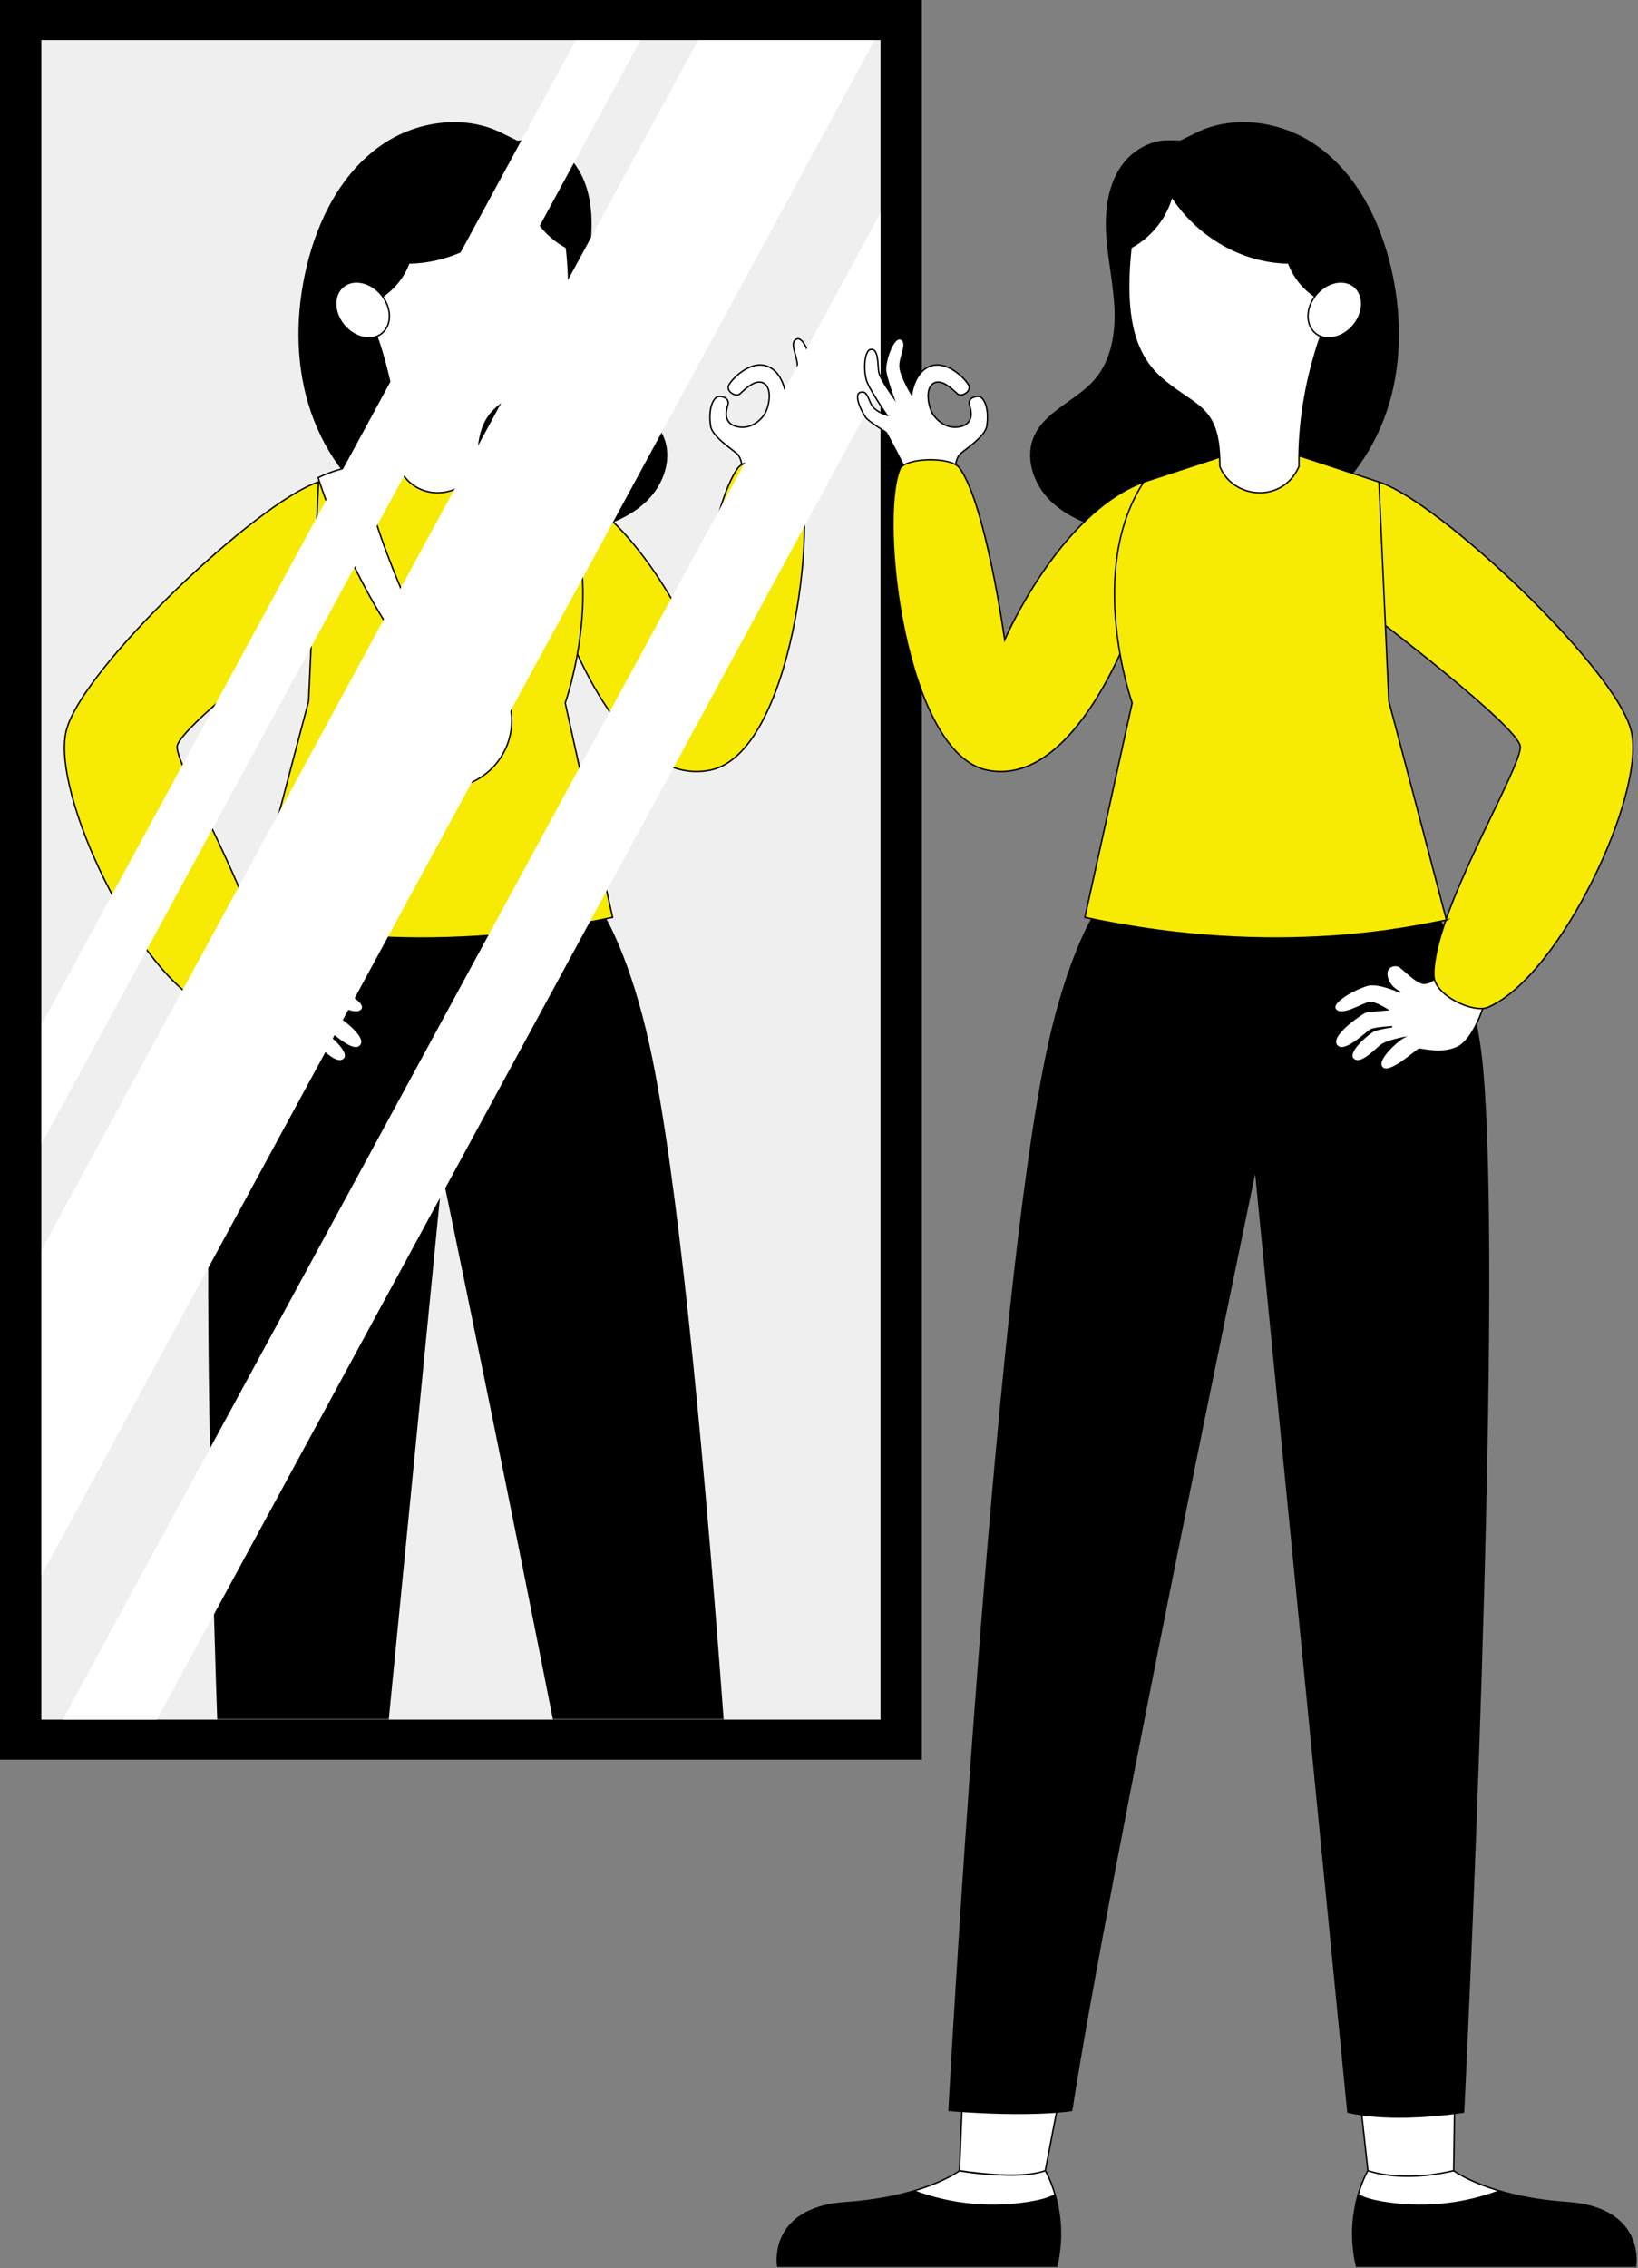 <svg width="1152" height="1594" viewBox="0 0 1152 1594" fill="none" xmlns="http://www.w3.org/2000/svg">
<rect x="0" y="0" width="1152" height="1594" fill="#808080" stroke="none"/>
<g clip-path="url(#clip0_1058_278)">
<path d="M648.33 0H0V1236.66H648.33V0Z" fill="black"/>
<path d="M619.25 28.14H29.08V1208.52H619.25V28.14Z" fill="#EFEFEF"/>
<mask id="mask0_1058_278" style="mask-type:luminance" maskUnits="userSpaceOnUse" x="29" y="28" width="591" height="1181">
<path d="M619.25 28.14H29.08V1208.52H619.25V28.14Z" fill="white"/>
</mask>
<g mask="url(#mask0_1058_278)">
<path d="M405.28 116.78C415.06 130.97 416.93 149.2 415.73 166.39C414.53 183.58 410.59 200.52 409.96 217.73C409.33 234.95 412.48 253.2 423.62 266.35C436.55 281.61 459 288.69 466.8 307.12C473.23 322.31 466.72 340.64 454.89 352.13C443.06 363.63 426.94 369.52 411 373.78C365.12 386.04 313.27 386.39 273.2 360.9C245.75 343.44 226.12 314.95 216.81 283.78C207.5 252.61 208.1 218.94 215.66 187.3C223.57 154.25 240.01 121.85 267.8 102.29C284.15 90.78 304.64 84.78 324.63 86.02C334.55 86.63 344.37 89.09 353.24 93.63C356.68 95.39 363.84 98.83 363.84 98.83C363.84 98.83 373.13 98.21 377.81 98.99C388.81 100.81 398.97 107.64 405.27 116.78H405.28Z" fill="black"/>
<path d="M439.86 711.01C439.86 711.01 501.06 1043.25 518.97 1525.49C518.97 1525.49 477.58 1532.55 458.63 1525.49C458.63 1525.49 354.09 976.98 285.57 712.79L439.86 711.01Z" fill="white" stroke="black" stroke-miterlimit="10"/>
<path d="M321.14 712.38L231.75 1525.49C231.75 1525.49 208.63 1534.38 171.41 1525.49L159.83 715.58L321.14 712.38Z" fill="white" stroke="black" stroke-miterlimit="10"/>
<path d="M164 1484.79C164 1484.79 168.42 1485.52 175.56 1486.34C176.89 1486.51 178.35 1486.64 179.9 1486.77C196.87 1488.49 224.32 1489.91 246.27 1484.79L311.05 825.09C311.05 825.09 414.41 1320.09 439.67 1483.63C439.67 1483.63 467.08 1488.44 526.87 1483.63C526.87 1483.63 495.9 912.51 456.89 734.79C443.32 672.8 425.36 643.85 425.36 643.85C425.36 643.85 318.44 664.21 182.35 643.85C182.35 643.85 156.66 684.14 150.69 751.37C135.96 916.54 164.01 1484.79 164.01 1484.79H164Z" fill="black"/>
<path d="M150.68 707.78C150.68 707.78 157.47 730.38 168.49 735.89C179.51 741.4 193.87 737.17 195.65 737.39C197.43 737.61 215.94 755.38 221.47 750.52C227.37 745.34 210.23 730.94 207.22 729.37C207.22 729.37 217.78 731.44 221.91 734.21C226.14 737.05 236.38 749.18 241.95 744.39C247.52 739.6 230.6 725.47 226.92 724.13C223.25 722.79 214.68 721.57 214.68 721.57C214.68 721.57 226.48 722.24 229.6 723.68C232.72 725.13 248.21 741.29 253.64 734.81C259.62 727.68 235.39 711.99 233.6 711.32C231.82 710.65 218.02 709.65 218.02 709.65C218.02 709.65 226.34 704.3 230.34 704.52C234.35 704.74 250.25 715.33 254.56 709.43C258.87 703.53 235.67 692.49 230.11 692.05C221.8 691.39 209 697.3 209 697.3C209 697.3 216.68 694.18 218.24 686.5C219.8 678.82 212.9 677.82 210.23 678.93C207.56 680.04 197.87 690.73 192.64 691.06C187.41 691.39 181.84 685.49 181.84 685.49L150.67 707.75L150.68 707.78Z" fill="white" stroke="black" stroke-miterlimit="10"/>
<path d="M223.96 338.75C181.41 352.49 57.13 469.87 46.54 513.78C35.95 557.69 96.68 686.44 147.36 707.94C157.51 712.25 184.93 699.77 185.34 685.65C186.59 642.61 122.71 538.4 124.61 524.4C126.5 510.4 223.97 436.14 223.97 436.14V338.75H223.96Z" fill="#F7EA03" stroke="black" stroke-miterlimit="10"/>
<path d="M521.82 329.6C521.82 329.6 522.281 324.37 519.271 319.89C517.501 317.26 500.88 307.43 499.75 299.3C498.25 288.48 500.651 281.63 503.981 279.17C505.951 277.72 513.701 279.08 511.891 284.76C510.081 290.44 509.5 297.99 518.76 299.94C528.021 301.89 535.19 295.36 538.04 290.51C540.9 285.66 543.48 272.57 536.91 269.17C530.34 265.77 521.68 276.1 519.79 277.23C517.14 278.82 509.91 274.92 512.82 270.16C515.73 265.41 527.9 253.22 539.37 257.27C550.84 261.32 552.63 277.19 552.63 277.19C552.63 277.19 559.88 265.5 560.74 258.37C561.6 251.24 554.56 241.02 560.1 238.34C565.64 235.66 571.8 254.64 570.92 260.78C570.04 266.92 565.461 279.29 565.461 279.29C565.461 279.29 574.601 266.56 575.651 261.95C576.701 257.34 575.511 245.69 580.891 245.51C586.271 245.33 586.841 261.96 583.771 269.05C580.701 276.14 569.961 291.82 569.961 291.82C569.961 291.82 576.93 289.83 580.04 285.72C583.16 281.61 583.42 274.04 588.72 275.72C594.03 277.4 587.03 290.9 584.54 293.81C582.05 296.72 571.38 303.13 570.55 303.94C569.72 304.75 557.011 329.59 557.011 329.59H521.81L521.82 329.6Z" fill="white" stroke="black" stroke-miterlimit="10"/>
<path d="M389.4 338.75C449.15 360.95 487.19 449.7 487.19 449.7C487.19 449.7 500.53 353.96 518.98 328.87C525.2 320.42 557.57 321.76 560.84 329.6C575.92 365.79 556.83 529.63 499.42 541.28C436.35 554.08 396.32 435.71 396.32 435.71L389.4 338.75Z" fill="#F7EA03" stroke="black" stroke-miterlimit="10"/>
<path d="M176.5 646.57C194.41 649.8 292.91 674.45 430.81 644.72L397.53 494.05C397.53 494.05 430.33 401.38 389.41 338.75L372.13 333.12L364.72 330.69L333.83 320.61H279.19L275.28 321.88L229.12 337.06L226.01 338.07L224.41 338.6C224.26 338.66 224.14 338.69 224 338.75V339.19L217.03 492.92C217.03 492.92 217 493.01 216.94 493.22C216.44 494.7 177.95 640.97 176.53 646.58L176.5 646.57Z" fill="#F7EA03" stroke="black" stroke-miterlimit="10"/>
<path d="M398.471 223.19C398.391 223.61 398.361 223.98 398.281 224.4C394.931 244.87 386.831 257.52 375.971 266.69C368.331 273.22 361.491 277.36 355.811 281.4C354.711 282.15 353.691 282.95 352.671 283.74C342.121 291.77 335.911 300.84 335.881 327.85C326.671 350.85 291.531 354.02 280.221 327.78C280.641 295.14 274.481 266.94 269.021 248.76C267.671 244 266.311 239.95 265.141 236.7C262.921 230.5 261.341 227.06 261.341 227.06C261.341 227.06 262.941 155.27 273.281 136.24C298.501 90.25 386.821 106.08 393.651 142.74C400.331 178.42 401.361 204.15 398.461 223.19H398.471Z" fill="white" stroke="black" stroke-miterlimit="10"/>
<path d="M400.99 175.81C385.95 168.85 374.17 155.19 369.5 139.3C351.33 166.56 320.67 184.7 287.92 185.32C282.41 199.99 269.49 211.65 254.34 215.65C250.61 191.74 253.37 166.77 264.09 145.08C271.49 130.1 282.65 116.31 297.86 109.39C311.15 103.35 326.31 103.05 340.87 104.07C353.51 104.96 366.6 106.96 377.07 114.1C386.58 120.58 393.06 130.84 396.74 141.74C400.42 152.64 400.51 164.3 400.98 175.8L400.99 175.81Z" fill="black"/>
<path d="M241.991 228.68C249.551 237.72 261.501 240.18 268.681 234.18C275.861 228.18 275.541 215.98 267.981 206.94C260.421 197.9 248.471 195.44 241.291 201.44C234.111 207.44 234.431 219.64 241.991 228.68Z" fill="white" stroke="black" stroke-miterlimit="10"/>
<path d="M223.73 335.69C223.73 335.69 249.97 420.12 297.74 473.39L306.11 466.81C306.11 466.81 256.7 367.54 255.91 326.58C255.91 326.58 240.03 327.79 223.73 335.69Z" fill="white" stroke="black" stroke-miterlimit="10"/>
<path d="M364.43 327.46C363.64 368.42 313.16 466.81 313.16 466.81L321.53 473.39C369.3 420.12 394.35 339.35 394.35 339.35C378.75 328.63 364.44 327.45 364.44 327.45L364.43 327.46Z" fill="white" stroke="black" stroke-miterlimit="10"/>
<path d="M345.96 539.981C364.549 521.392 364.549 491.253 345.96 472.664C327.371 454.076 297.233 454.076 278.644 472.664C260.055 491.253 260.055 521.392 278.644 539.981C297.233 558.57 327.371 558.57 345.96 539.981Z" fill="white" stroke="black" stroke-miterlimit="10"/>
<path d="M306.65 544.84C327.924 544.84 345.17 527.594 345.17 506.32C345.17 485.046 327.924 467.8 306.65 467.8C285.376 467.8 268.13 485.046 268.13 506.32C268.13 527.594 285.376 544.84 306.65 544.84Z" fill="white"/>
<path d="M316.19 533.62H303.52V493.27L291.07 496.91V487.31L315.03 479.02H316.19V533.62Z" fill="black"/>
</g>
<g style="mix-blend-mode:overlay">
<path d="M615.11 28.14L29.08 1107.22V878.72L491.03 28.14H615.11Z" fill="white"/>
<path d="M619.25 149.57V271.39L110.31 1208.51H44.13L619.25 149.57Z" fill="white"/>
<path d="M450.5 28.14L29.08 804.07V720.29L405 28.14H450.5Z" fill="white"/>
</g>
<path d="M788.51 116.78C778.73 130.97 776.86 149.2 778.06 166.39C779.26 183.58 783.2 200.52 783.83 217.73C784.46 234.95 781.31 253.2 770.17 266.35C757.24 281.61 734.79 288.69 726.99 307.12C720.56 322.31 727.07 340.64 738.9 352.13C750.73 363.63 766.85 369.52 782.79 373.78C828.67 386.04 880.52 386.39 920.59 360.9C948.04 343.44 967.67 314.95 976.98 283.78C986.29 252.61 985.69 218.94 978.13 187.3C970.22 154.25 953.78 121.85 925.99 102.29C909.64 90.78 889.15 84.78 869.16 86.02C859.24 86.63 849.42 89.09 840.55 93.63C837.11 95.39 829.95 98.83 829.95 98.83C829.95 98.83 820.66 98.21 815.98 98.99C804.98 100.81 794.82 107.64 788.52 116.78H788.51Z" fill="black"/>
<path d="M745.28 1580.46C745.24 1580.93 745.19 1581.32 745.11 1581.83C744.9 1583.63 744.68 1585.52 744.29 1587.5C743.9 1589.13 743.65 1590.94 743.22 1592.7H546.95C546.95 1592.7 546.65 1590.72 546.65 1587.55C546.74 1585.87 546.82 1583.94 547.21 1581.84C547.3 1581.37 547.38 1580.94 547.42 1580.47C549.61 1569.47 557.64 1554.18 584.45 1549.24C585.78 1549.03 587.16 1548.77 588.62 1548.6C590.72 1548.3 592.87 1548.17 595.15 1547.96C615.21 1546.54 631.23 1543.19 643.48 1539.5C664.92 1533.06 674.84 1525.54 674.84 1525.54C674.84 1525.54 691.68 1528.93 712.17 1528.25C717.07 1528.08 722.14 1527.65 727.29 1526.92C729.91 1526.58 732.57 1526.15 735.19 1525.55C735.19 1525.55 738.88 1531.65 741.89 1541.96C742.1 1542.65 742.32 1543.38 742.49 1544.11C742.83 1545.23 743.09 1546.39 743.39 1547.63C743.56 1548.4 743.78 1549.22 743.86 1550.12C743.9 1550.42 743.95 1550.63 743.99 1550.94C743.99 1551.11 744.08 1551.2 744.08 1551.33C745.71 1559.58 746.48 1569.5 745.28 1580.5V1580.46Z" fill="white" stroke="black" stroke-miterlimit="10"/>
<path d="M951.96 1580.46C952.01 1580.93 952.05 1581.31 952.1 1581.83C952.34 1583.62 952.57 1585.5 952.95 1587.48C953.33 1589.13 953.56 1590.92 954.03 1592.71H1150.27C1150.27 1592.71 1150.6 1590.73 1150.6 1587.53C1150.51 1585.88 1150.41 1583.95 1150.03 1581.83C1149.94 1581.36 1149.84 1580.94 1149.79 1580.46C1147.62 1569.44 1139.57 1554.18 1112.77 1549.23C1111.45 1548.99 1110.08 1548.76 1108.62 1548.57C1106.5 1548.29 1104.33 1548.15 1102.07 1547.91C1046.82 1544.05 1022.37 1525.49 1022.37 1525.49C1022.37 1525.49 1005.55 1528.88 985.06 1528.22C980.16 1528.03 975.07 1527.61 969.94 1526.9C967.3 1526.52 964.66 1526.1 962.03 1525.49C962.03 1525.49 957.84 1532.41 954.73 1544.05C954.4 1545.18 954.12 1546.36 953.84 1547.58C953.65 1548.38 953.46 1549.18 953.37 1550.08C953.32 1550.36 953.28 1550.6 953.23 1550.88C953.23 1551.07 953.14 1551.16 953.14 1551.3C951.54 1559.54 950.74 1569.44 951.96 1580.46Z" fill="white" stroke="black" stroke-miterlimit="10"/>
<path d="M753.93 711.01C753.93 711.01 692.73 1043.25 674.82 1525.49C674.82 1525.49 716.21 1532.55 735.16 1525.49C735.16 1525.49 839.7 976.98 908.22 712.79L753.93 711.01Z" fill="white" stroke="black" stroke-miterlimit="10"/>
<path d="M872.65 712.38L962.04 1525.49C962.04 1525.49 985.16 1534.38 1022.38 1525.49L1033.96 715.58L872.65 712.38Z" fill="white" stroke="black" stroke-miterlimit="10"/>
<path d="M745.28 1580.46C745.24 1580.93 745.19 1581.32 745.11 1581.83C744.9 1583.63 744.68 1585.52 744.29 1587.5C743.9 1589.13 743.65 1590.94 743.22 1592.7H546.95C546.95 1592.7 546.65 1590.72 546.65 1587.55C546.74 1585.87 546.82 1583.94 547.21 1581.84C547.3 1581.37 547.38 1580.94 547.42 1580.47C549.61 1569.47 557.64 1554.18 584.45 1549.24C585.78 1549.03 587.16 1548.77 588.62 1548.6C590.72 1548.3 592.87 1548.17 595.15 1547.96C615.21 1546.54 631.23 1543.19 643.48 1539.5C669.77 1549.29 698.72 1551.91 726.35 1546.85C731.72 1545.86 737.13 1544.57 741.9 1541.95C742.11 1542.64 742.33 1543.37 742.5 1544.1C742.84 1545.22 743.1 1546.38 743.4 1547.62C743.57 1548.39 743.79 1549.21 743.87 1550.11C743.91 1550.41 743.96 1550.62 744 1550.93C744 1551.1 744.09 1551.19 744.09 1551.32C745.72 1559.57 746.49 1569.49 745.29 1580.49L745.28 1580.46Z" fill="black"/>
<path d="M951.96 1580.46C952 1580.93 952.05 1581.32 952.13 1581.83C952.34 1583.63 952.56 1585.52 952.95 1587.5C953.34 1589.13 953.59 1590.94 954.02 1592.7H1150.29C1150.29 1592.7 1150.59 1590.72 1150.59 1587.55C1150.5 1585.87 1150.42 1583.94 1150.03 1581.84C1149.94 1581.37 1149.86 1580.94 1149.82 1580.47C1147.63 1569.47 1139.6 1554.18 1112.79 1549.24C1111.46 1549.03 1110.08 1548.77 1108.62 1548.6C1106.52 1548.3 1104.37 1548.17 1102.09 1547.96C1082.03 1546.54 1066.01 1543.19 1053.76 1539.5C1027.47 1549.29 998.52 1551.91 970.89 1546.85C965.52 1545.86 960.11 1544.57 955.34 1541.95C955.13 1542.64 954.91 1543.37 954.74 1544.1C954.4 1545.22 954.14 1546.38 953.84 1547.62C953.67 1548.39 953.45 1549.21 953.37 1550.11C953.33 1550.41 953.28 1550.62 953.24 1550.93C953.24 1551.1 953.15 1551.19 953.15 1551.32C951.52 1559.57 950.74 1569.49 951.95 1580.49L951.96 1580.46Z" fill="black"/>
<path d="M1029.79 1484.79C1029.79 1484.79 1025.37 1485.52 1018.23 1486.34C1016.9 1486.51 1015.44 1486.64 1013.89 1486.77C996.921 1488.49 969.471 1489.91 947.521 1484.79L882.741 825.09C882.741 825.09 779.381 1320.09 754.131 1483.63C754.131 1483.63 726.721 1488.44 666.931 1483.63C666.931 1483.63 697.901 912.51 736.911 734.79C750.481 672.8 768.441 643.85 768.441 643.85C768.441 643.85 875.361 664.21 1011.45 643.85C1011.45 643.85 1037.14 684.14 1043.11 751.37C1057.84 916.54 1029.79 1484.79 1029.79 1484.79Z" fill="black"/>
<path d="M1043.1 707.78C1043.1 707.78 1036.31 730.38 1025.29 735.89C1014.27 741.4 999.91 737.17 998.13 737.39C996.35 737.61 977.84 755.38 972.31 750.52C966.41 745.34 983.55 730.94 986.56 729.37C986.56 729.37 976 731.44 971.87 734.21C967.64 737.05 957.4 749.18 951.83 744.39C946.26 739.6 963.18 725.47 966.86 724.13C970.53 722.79 979.1 721.57 979.1 721.57C979.1 721.57 967.3 722.24 964.18 723.68C961.06 725.13 945.57 741.29 940.14 734.81C934.16 727.68 958.39 711.99 960.18 711.32C961.97 710.65 975.76 709.65 975.76 709.65C975.76 709.65 967.44 704.3 963.44 704.52C959.43 704.74 943.53 715.33 939.22 709.43C934.91 703.53 958.11 692.49 963.67 692.05C971.98 691.39 984.78 697.3 984.78 697.3C984.78 697.3 977.1 694.18 975.54 686.5C973.98 678.82 980.88 677.82 983.55 678.93C986.22 680.04 995.9 690.73 1001.14 691.06C1006.37 691.39 1011.94 685.49 1011.94 685.49L1043.11 707.75L1043.1 707.78Z" fill="white" stroke="black" stroke-miterlimit="10"/>
<path d="M969.83 338.75C1012.38 352.49 1136.66 469.87 1147.25 513.78C1157.84 557.69 1097.11 686.44 1046.43 707.94C1036.28 712.25 1008.86 699.77 1008.45 685.65C1007.2 642.61 1071.08 538.4 1069.18 524.4C1067.29 510.4 969.82 436.14 969.82 436.14V338.75H969.83Z" fill="#F7EA03" stroke="black" stroke-miterlimit="10"/>
<path d="M671.97 329.6C671.97 329.6 671.51 324.37 674.52 319.89C676.29 317.26 692.91 307.43 694.04 299.3C695.54 288.48 693.14 281.63 689.81 279.17C687.84 277.72 680.09 279.08 681.9 284.76C683.7 290.44 684.29 297.99 675.03 299.94C665.77 301.89 658.6 295.36 655.75 290.51C652.89 285.66 650.31 272.57 656.88 269.17C663.45 265.77 672.11 276.1 674 277.23C676.65 278.82 683.88 274.92 680.97 270.16C678.06 265.4 665.89 253.22 654.42 257.27C642.95 261.32 641.16 277.19 641.16 277.19C641.16 277.19 633.91 265.5 633.05 258.37C632.19 251.24 639.23 241.02 633.69 238.34C628.15 235.66 621.99 254.64 622.87 260.78C623.75 266.92 628.33 279.29 628.33 279.29C628.33 279.29 619.19 266.56 618.14 261.95C617.09 257.34 618.28 245.69 612.9 245.51C607.52 245.33 606.95 261.96 610.02 269.05C613.09 276.14 623.83 291.82 623.83 291.82C623.83 291.82 616.86 289.83 613.75 285.72C610.64 281.61 610.37 274.04 605.07 275.72C599.76 277.4 606.76 290.9 609.25 293.81C611.74 296.72 622.41 303.13 623.24 303.94C624.07 304.75 636.78 329.59 636.78 329.59H671.98L671.97 329.6Z" fill="white" stroke="black" stroke-miterlimit="10"/>
<path d="M804.39 338.749C744.64 360.949 706.6 449.699 706.6 449.699C706.6 449.699 693.26 353.959 674.81 328.869C668.59 320.419 636.22 321.759 632.95 329.599C617.87 365.789 636.96 529.629 694.37 541.279C757.44 554.079 797.47 435.709 797.47 435.709L804.39 338.749Z" fill="#F7EA03" stroke="black" stroke-miterlimit="10"/>
<path d="M1017.29 646.569C999.38 649.799 900.88 674.449 762.98 644.719L796.26 494.049C796.26 494.049 763.46 401.379 804.38 338.749L821.66 333.119L829.07 330.689L859.961 320.609H914.6L918.51 321.879L964.67 337.059L967.781 338.069L969.38 338.599C969.53 338.659 969.65 338.689 969.8 338.749V339.189L976.771 492.919C976.771 492.919 976.8 493.009 976.86 493.219C977.36 494.699 1015.85 640.969 1017.27 646.579L1017.29 646.569Z" fill="#F7EA03" stroke="black" stroke-miterlimit="10"/>
<path d="M795.32 223.19C795.4 223.61 795.43 223.98 795.51 224.4C798.86 244.87 806.96 257.52 817.82 266.69C825.46 273.22 832.3 277.36 837.98 281.4C839.08 282.15 840.1 282.95 841.12 283.74C851.67 291.77 857.88 300.84 857.91 327.85C867.12 350.85 902.26 354.02 913.57 327.78C913.15 295.14 919.31 266.94 924.77 248.76C926.12 244 927.48 239.95 928.65 236.7C930.87 230.5 932.45 227.06 932.45 227.06C932.45 227.06 930.85 155.27 920.51 136.24C895.29 90.25 806.97 106.08 800.14 142.74C793.46 178.42 792.43 204.15 795.33 223.19H795.32Z" fill="white" stroke="black" stroke-miterlimit="10"/>
<path d="M792.801 175.81C807.841 168.85 819.621 155.19 824.291 139.3C842.461 166.56 873.121 184.7 905.871 185.32C911.381 199.99 924.301 211.65 939.451 215.65C943.181 191.74 940.421 166.77 929.701 145.08C922.301 130.1 911.141 116.31 895.931 109.39C882.641 103.35 867.481 103.05 852.921 104.07C840.281 104.96 827.191 106.96 816.721 114.1C807.211 120.58 800.731 130.84 797.051 141.74C793.371 152.64 793.281 164.3 792.811 175.8L792.801 175.81Z" fill="black"/>
<path d="M951.791 228.68C944.231 237.72 932.281 240.18 925.101 234.18C917.921 228.18 918.241 215.98 925.801 206.94C933.361 197.9 945.311 195.44 952.491 201.44C959.671 207.44 959.351 219.64 951.791 228.68Z" fill="white" stroke="black" stroke-miterlimit="10"/>
</g>
<defs>
<clipPath id="clip0_1058_278">
<rect width="1151.1" height="1593.21" fill="white"/>
</clipPath>
</defs>
</svg>
